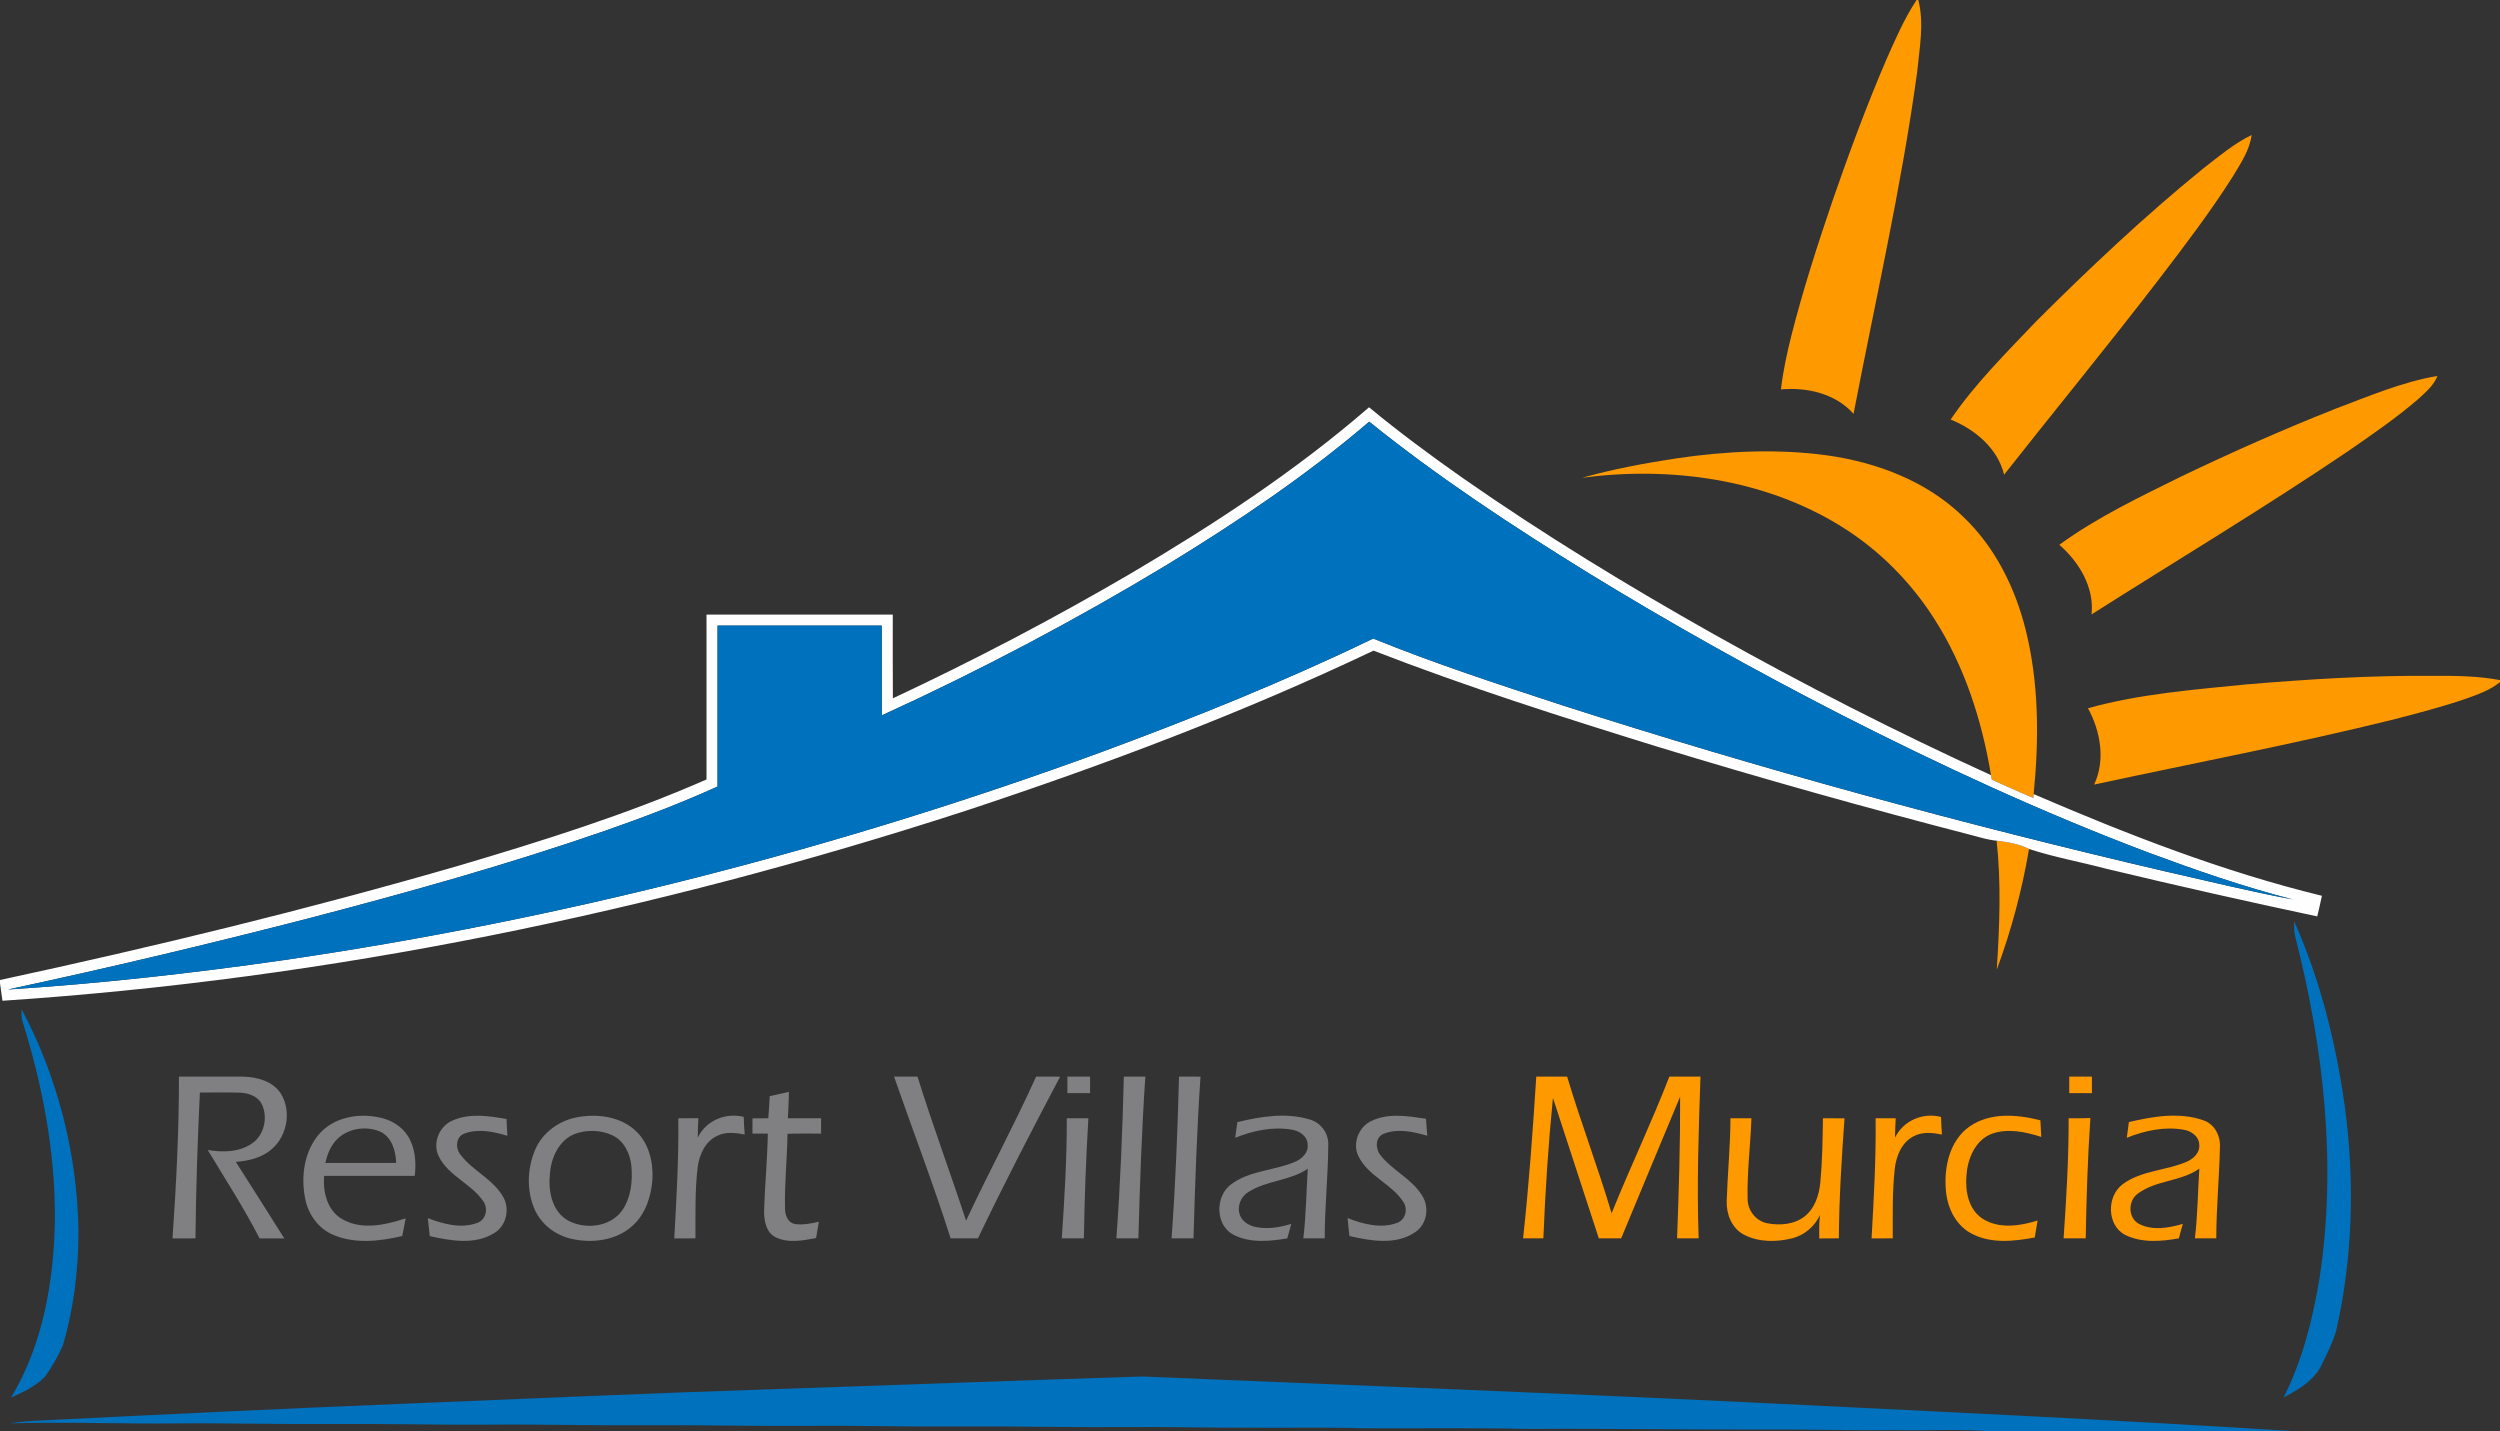 <?xml version="1.0" encoding="UTF-8" ?>
<!DOCTYPE svg PUBLIC "-//W3C//DTD SVG 1.1//EN" "http://www.w3.org/Graphics/SVG/1.1/DTD/svg11.dtd">
<svg width="1020pt" height="584pt" viewBox="0 0 1020 584" version="1.1" xmlns="http://www.w3.org/2000/svg">
<rect x="0" y="0" width="1020" height="584" fill="#333333" stroke="none"/>
<g id="#ff9900ff">
<path fill="#ff9900" opacity="1.00" d=" M 780.88 0.00 L 782.67 0.00 C 785.16 9.64 783.11 19.77 782.19 29.51 C 775.77 76.35 765.16 122.46 756.25 168.85 C 748.92 160.58 737.28 157.91 726.63 158.88 C 727.50 151.38 729.09 143.98 730.95 136.66 C 735.67 118.09 741.58 99.85 747.74 81.71 C 754.42 62.45 761.49 43.30 769.53 24.56 C 773.24 16.17 776.89 7.69 781.96 0.01 L 780.88 0.00 Z" />
<path fill="#ff9900" opacity="1.00" d=" M 898.82 68.82 C 905.17 63.89 911.40 58.63 918.66 55.07 C 917.85 61.38 914.14 66.71 910.97 72.05 C 901.63 86.75 891.05 100.62 880.46 114.44 C 859.92 141.16 838.52 167.20 817.67 193.67 C 815.06 182.87 805.78 175.20 795.86 171.17 C 805.91 156.40 818.70 143.81 830.95 130.91 C 852.67 109.26 875.01 88.17 898.82 68.82 Z" />
<path fill="#ff9900" opacity="1.00" d=" M 952.84 166.78 C 966.47 161.66 980.04 155.84 994.48 153.38 C 992.98 157.26 989.71 159.96 986.76 162.72 C 977.53 170.66 967.46 177.55 957.45 184.46 C 923.36 207.48 888.07 228.64 853.35 250.68 C 854.54 239.63 848.26 229.29 840.20 222.27 C 855.72 210.98 873.15 202.71 890.29 194.23 C 910.83 184.41 931.66 175.17 952.84 166.78 Z" />
<path fill="#ff9900" opacity="1.00" d=" M 684.04 187.00 C 704.36 184.04 725.14 182.99 745.54 185.80 C 765.87 188.68 786.21 196.35 801.08 210.93 C 813.96 223.19 822.12 239.68 826.43 256.77 C 831.93 278.70 831.95 301.62 829.73 323.99 L 829.58 325.55 C 823.88 323.19 818.27 320.64 812.65 318.10 C 812.57 317.64 812.41 316.72 812.33 316.26 C 808.63 293.91 801.54 271.84 789.30 252.65 C 779.62 237.42 766.60 224.30 751.25 214.79 C 720.01 195.37 681.51 190.16 645.48 194.93 C 658.12 191.39 671.07 188.99 684.04 187.00 Z" />
<path fill="#ff9900" opacity="1.00" d=" M 916.70 279.22 C 942.06 277.09 967.51 275.52 992.97 275.75 C 1002.00 275.70 1011.10 275.79 1020.00 277.49 L 1020.00 278.28 C 1015.94 281.65 1010.87 283.34 1005.99 285.12 C 996.28 288.43 986.35 291.02 976.42 293.58 C 936.00 303.58 895.08 311.33 854.39 320.11 C 859.12 310.11 857.00 298.38 851.90 288.96 C 873.01 283.07 894.99 281.41 916.70 279.22 Z" />
<path fill="#ff9900" opacity="1.00" d=" M 814.62 343.00 C 819.12 343.56 823.77 344.29 827.84 346.39 C 825.01 363.16 820.59 379.65 814.69 395.60 C 815.80 378.10 816.54 360.47 814.62 343.00 Z" />
<path fill="#ff9900" opacity="1.00" d=" M 626.80 439.26 C 630.99 439.25 635.19 439.25 639.39 439.25 C 644.99 457.98 651.96 476.27 657.54 495.01 C 665.08 476.28 673.82 458.07 681.10 439.24 C 685.33 439.26 689.56 439.24 693.79 439.26 C 693.04 461.24 692.27 483.26 693.05 505.25 C 690.11 505.25 687.17 505.25 684.25 505.24 C 684.97 485.99 685.56 466.72 685.49 447.45 C 677.43 466.70 669.45 485.99 661.43 505.25 C 658.38 505.25 655.35 505.25 652.31 505.24 C 646.11 486.13 639.83 467.05 633.60 447.94 C 631.70 467.00 630.47 486.12 629.69 505.25 C 626.93 505.25 624.17 505.25 621.42 505.24 C 623.82 483.30 625.39 461.28 626.80 439.26 Z" />
<path fill="#ff9900" opacity="1.00" d=" M 844.25 439.25 C 847.33 439.25 850.41 439.25 853.50 439.26 C 853.49 441.50 853.49 443.74 853.51 445.99 C 850.41 446.00 847.33 446.00 844.25 446.00 C 844.24 443.74 844.24 441.50 844.25 439.25 Z" />
<path fill="#ff9900" opacity="1.00" d=" M 773.16 464.17 C 776.48 457.26 784.58 453.75 791.95 455.72 C 792.00 458.12 792.15 460.51 792.31 462.91 C 788.41 462.09 784.09 461.66 780.49 463.73 C 775.73 466.33 773.61 471.86 773.05 477.00 C 772.02 486.38 772.28 495.83 772.25 505.25 C 769.36 505.25 766.47 505.25 763.60 505.26 C 764.52 488.94 765.45 472.60 765.25 456.25 C 767.98 456.25 770.71 456.25 773.45 456.24 C 773.27 458.88 773.22 461.52 773.16 464.17 Z" />
<path fill="#ff9900" opacity="1.00" d=" M 803.58 459.60 C 811.99 453.75 823.03 454.67 832.48 457.09 C 832.60 459.34 832.72 461.60 832.84 463.87 C 826.35 461.77 819.05 460.22 812.44 462.66 C 805.72 465.41 802.72 472.96 802.30 479.76 C 801.77 486.09 803.18 493.51 808.89 497.23 C 815.60 501.52 824.14 500.22 831.34 497.97 C 830.93 500.27 830.53 502.58 830.18 504.89 C 821.55 506.52 811.92 507.54 803.95 503.07 C 797.52 499.46 794.25 492.06 793.87 484.94 C 793.20 475.74 795.62 465.19 803.58 459.60 Z" />
<path fill="#ff9900" opacity="1.00" d=" M 868.59 457.81 C 878.42 455.50 889.11 453.64 898.89 457.06 C 903.45 458.52 905.97 463.30 905.74 467.91 C 905.46 480.36 904.26 492.79 904.24 505.25 C 901.32 505.25 898.41 505.25 895.51 505.25 C 896.64 495.80 896.71 486.28 897.33 476.80 C 889.74 482.17 879.49 481.44 872.08 487.12 C 868.18 490.06 868.20 496.82 872.61 499.29 C 878.16 502.23 884.83 501.02 890.59 499.34 C 890.01 501.30 889.49 503.27 888.98 505.25 C 881.76 506.52 873.82 507.20 867.05 503.83 C 859.52 499.88 859.47 488.00 866.08 483.15 C 873.61 477.56 883.48 477.65 891.89 474.12 C 894.76 472.94 897.66 470.41 897.29 466.99 C 897.20 463.62 894.03 461.42 890.98 460.94 C 883.12 459.53 875.03 461.28 867.73 464.22 C 868.02 462.08 868.32 459.95 868.59 457.81 Z" />
<path fill="#ff9900" opacity="1.00" d=" M 706.02 456.25 C 708.87 456.25 711.72 456.25 714.58 456.24 C 714.22 467.20 712.76 478.13 713.03 489.12 C 712.99 493.77 716.35 498.14 720.95 499.08 C 726.10 500.08 732.00 499.66 736.26 496.31 C 740.53 492.97 742.22 487.48 742.71 482.28 C 743.50 473.63 743.64 464.93 743.76 456.25 C 746.69 456.24 749.62 456.24 752.56 456.28 C 751.39 472.58 750.36 488.90 750.25 505.24 C 747.58 505.24 744.91 505.24 742.25 505.29 C 742.21 502.09 742.16 498.88 742.56 495.70 C 740.40 500.35 736.26 503.95 731.26 505.21 C 724.79 506.84 717.46 506.88 711.44 503.70 C 706.54 501.08 704.31 495.35 704.49 490.02 C 704.86 478.75 705.99 467.52 706.02 456.25 Z" />
<path fill="#ff9900" opacity="1.00" d=" M 844.00 456.25 C 846.95 456.26 849.92 456.27 852.88 456.16 C 851.77 472.51 851.26 488.88 850.97 505.25 C 847.96 505.25 844.95 505.25 841.95 505.25 C 843.07 488.94 844.05 472.60 844.00 456.25 Z" />
</g>
<g id="#fefeffff">
<path fill="#fefeff" opacity="1.00" d=" M 461.04 234.16 C 495.20 214.02 528.56 192.19 558.57 166.17 C 570.89 176.37 583.77 185.87 596.85 195.07 C 629.83 218.09 664.21 239.04 699.24 258.77 C 736.13 279.47 773.85 298.71 812.33 316.26 C 812.41 316.72 812.57 317.64 812.65 318.10 C 818.27 320.64 823.88 323.19 829.58 325.55 L 829.73 323.99 C 867.93 340.43 906.87 355.62 947.34 365.48 C 946.76 368.29 946.11 371.09 945.43 373.89 C 916.61 367.78 887.88 361.29 859.23 354.42 C 848.79 351.66 838.10 349.73 827.84 346.39 C 823.77 344.29 819.12 343.56 814.62 343.00 C 811.26 342.72 808.05 341.69 804.82 340.85 C 761.71 329.69 718.81 317.67 676.23 304.65 C 637.29 292.59 598.40 280.23 560.39 265.46 C 506.43 291.13 450.39 312.19 393.68 330.90 C 266.52 372.20 134.51 399.48 1.00 408.31 C 0.68 405.92 0.31 403.54 0.00 401.15 L 0.00 399.84 C 62.89 386.28 125.45 371.07 187.26 353.17 C 221.44 343.04 255.57 332.37 288.25 318.03 C 288.25 295.60 288.25 273.17 288.25 250.75 C 313.58 250.75 338.92 250.75 364.25 250.75 C 364.28 262.13 364.19 273.52 364.30 284.91 C 397.29 269.45 429.60 252.55 461.04 234.16 M 476.34 230.32 C 438.71 253.06 399.76 273.63 359.77 291.88 C 359.72 279.67 359.76 267.46 359.75 255.25 C 337.42 255.25 315.09 255.26 292.76 255.25 C 292.75 277.13 292.74 299.02 292.76 320.91 C 277.79 327.70 262.40 333.55 246.89 338.96 C 207.37 352.68 167.04 363.94 126.59 374.52 C 85.68 385.07 44.58 394.88 3.27 403.71 C 40.84 401.32 78.28 397.10 115.54 391.76 C 229.23 375.16 341.11 346.46 448.99 306.98 C 486.70 293.04 524.06 278.03 560.26 260.52 C 585.53 270.79 611.50 279.25 637.40 287.75 C 718.31 313.75 800.37 336.12 883.11 355.45 C 900.55 359.38 917.92 363.71 935.49 366.98 C 915.38 361.84 895.75 354.99 876.30 347.77 C 833.31 331.52 791.53 312.20 750.61 291.31 C 715.79 273.44 681.59 254.36 648.22 233.89 C 617.34 214.83 586.92 194.84 558.63 172.05 C 533.07 193.96 505.03 212.78 476.34 230.32 Z" />
</g>
<g id="#0071bcff">
<path fill="#0071bc" opacity="1.00" d=" M 476.34 230.32 C 505.03 212.78 533.07 193.96 558.63 172.05 C 586.92 194.84 617.34 214.83 648.22 233.89 C 681.59 254.36 715.79 273.44 750.61 291.31 C 791.53 312.20 833.31 331.52 876.30 347.77 C 895.75 354.99 915.38 361.84 935.49 366.98 C 917.92 363.71 900.55 359.38 883.11 355.45 C 800.37 336.12 718.31 313.75 637.40 287.75 C 611.50 279.25 585.53 270.79 560.26 260.52 C 524.06 278.03 486.70 293.04 448.99 306.98 C 341.11 346.46 229.23 375.16 115.54 391.76 C 78.28 397.10 40.84 401.32 3.27 403.71 C 44.58 394.88 85.68 385.07 126.59 374.52 C 167.04 363.94 207.37 352.68 246.89 338.96 C 262.40 333.55 277.79 327.70 292.76 320.91 C 292.74 299.02 292.75 277.13 292.76 255.25 C 315.09 255.26 337.42 255.25 359.75 255.25 C 359.76 267.46 359.72 279.67 359.77 291.88 C 399.76 273.63 438.71 253.06 476.34 230.32 Z" />
<path fill="#0071bc" opacity="1.00" d=" M 936.00 375.85 C 946.63 399.70 953.02 425.31 956.64 451.12 C 960.77 481.62 960.01 512.89 953.16 542.94 C 951.85 547.66 949.54 552.02 947.44 556.43 C 944.47 563.06 937.86 566.89 931.72 570.18 C 939.34 555.04 943.56 538.44 946.32 521.80 C 953.55 475.15 948.02 427.37 936.40 381.90 C 935.89 379.92 936.00 377.86 936.00 375.85 Z" />
<path fill="#0071bc" opacity="1.00" d=" M 8.81 411.75 C 23.52 439.43 31.50 470.68 32.01 502.02 C 32.04 517.80 30.14 533.65 25.70 548.81 C 23.76 553.30 21.26 557.58 18.44 561.57 C 14.64 565.56 9.52 568.00 4.53 570.16 C 17.54 548.56 21.94 522.90 22.40 498.00 C 22.61 470.39 17.44 442.95 9.16 416.67 C 8.63 415.08 8.79 413.38 8.81 411.75 Z" />
<path fill="#0071bc" opacity="1.00" d=" M 312.03 566.91 C 363.37 565.16 414.69 563.26 466.03 561.61 C 547.70 565.05 629.39 568.10 711.04 572.04 C 786.49 575.70 861.95 579.23 937.34 584.00 L 812.33 584.00 C 799.57 582.98 786.75 583.73 773.97 583.50 C 756.65 583.69 739.35 583.15 722.03 583.25 C 689.36 583.36 656.69 582.79 624.02 583.01 C 601.35 582.49 578.67 582.87 556.00 582.74 C 541.66 582.26 527.31 582.61 512.97 582.50 C 495.98 582.66 478.99 582.07 462.00 582.25 C 437.67 582.43 413.35 581.84 389.03 582.00 C 369.68 582.17 350.36 581.57 331.02 581.75 C 308.32 581.92 285.64 581.34 262.95 581.50 C 242.28 581.67 221.62 581.07 200.95 581.25 C 179.30 581.42 157.66 580.83 136.01 581.00 C 114.67 581.17 93.34 580.57 72.00 580.75 C 49.36 581.00 26.73 580.07 4.10 580.72 C 8.19 580.07 12.32 579.76 16.45 579.58 C 65.62 577.11 114.79 574.75 163.98 572.76 C 213.33 570.78 262.67 568.49 312.03 566.91 Z" />
</g>
<g id="#808082ff">
<path fill="#808082" opacity="1.00" d=" M 73.01 439.25 C 81.70 439.27 90.40 439.23 99.10 439.26 C 104.90 439.41 111.48 441.12 114.71 446.39 C 119.24 453.93 116.89 464.69 109.72 469.76 C 105.82 472.64 100.95 473.66 96.22 474.06 C 102.81 484.46 109.46 494.82 115.98 505.26 C 112.62 505.24 109.26 505.24 105.90 505.26 C 99.56 492.83 91.92 481.14 84.75 469.19 C 90.74 470.20 97.41 470.17 102.63 466.65 C 107.84 463.29 109.47 455.80 106.74 450.37 C 105.13 447.20 101.34 445.97 98.01 445.81 C 92.52 445.63 87.04 445.80 81.55 445.75 C 80.59 465.57 79.96 485.41 79.75 505.25 C 76.63 505.24 73.51 505.24 70.39 505.27 C 71.89 483.30 73.06 461.28 73.01 439.25 Z" />
<path fill="#808082" opacity="1.00" d=" M 364.77 439.26 C 367.96 439.25 371.15 439.25 374.34 439.25 C 380.48 459.00 387.71 478.38 394.15 498.03 C 403.39 478.29 413.76 459.11 422.74 439.25 C 426.00 439.25 429.26 439.25 432.53 439.27 C 421.01 461.09 409.65 483.00 399.00 505.25 C 395.29 505.25 391.57 505.25 387.86 505.25 C 380.79 483.04 372.44 461.27 364.77 439.26 Z" />
<path fill="#808082" opacity="1.00" d=" M 435.50 439.26 C 438.58 439.25 441.66 439.25 444.75 439.26 C 444.74 441.50 444.74 443.74 444.75 445.99 C 441.66 446.00 438.58 446.00 435.49 445.99 C 435.49 443.74 435.49 441.50 435.50 439.26 Z" />
<path fill="#808082" opacity="1.00" d=" M 458.53 439.26 C 461.45 439.25 464.37 439.25 467.30 439.26 C 465.81 461.23 465.07 483.24 464.46 505.25 C 461.46 505.25 458.47 505.25 455.48 505.24 C 457.11 483.28 457.96 461.27 458.53 439.26 Z" />
<path fill="#808082" opacity="1.00" d=" M 481.04 439.25 C 483.96 439.25 486.88 439.25 489.81 439.27 C 488.31 461.23 487.58 483.24 486.95 505.25 C 483.96 505.25 480.98 505.25 478.00 505.25 C 479.60 483.28 480.46 461.26 481.04 439.25 Z" />
<path fill="#808082" opacity="1.00" d=" M 314.05 447.22 C 316.67 446.67 319.28 446.09 321.89 445.49 C 321.76 449.08 321.69 452.66 321.46 456.25 C 325.97 456.25 330.48 456.25 335.00 456.25 C 335.00 458.33 334.99 460.41 335.00 462.50 C 330.43 462.52 325.86 462.43 321.30 462.59 C 321.17 472.81 320.03 483.01 320.29 493.24 C 320.33 495.74 321.38 498.72 324.11 499.36 C 327.45 499.90 330.82 499.20 334.09 498.48 C 333.71 500.69 333.34 502.90 332.96 505.12 C 327.54 506.13 321.54 507.34 316.38 504.76 C 312.50 502.76 311.71 497.92 311.74 493.98 C 312.08 483.48 313.07 473.01 313.28 462.50 C 311.19 462.50 309.09 462.50 307.00 462.50 C 307.00 460.42 307.01 458.35 307.02 456.28 C 309.17 456.26 311.32 456.25 313.47 456.26 C 313.71 453.24 313.90 450.23 314.05 447.22 Z" />
<path fill="#808082" opacity="1.00" d=" M 130.42 462.46 C 136.28 455.92 145.90 454.14 154.23 455.81 C 159.11 456.66 163.78 459.30 166.46 463.54 C 169.44 468.34 169.88 474.26 169.21 479.75 C 156.88 479.74 144.56 479.74 132.23 479.75 C 131.71 486.27 133.48 493.89 139.57 497.37 C 147.55 502.04 157.27 499.77 165.53 497.08 C 165.03 499.47 164.56 501.88 164.12 504.29 C 155.00 506.45 145.00 507.59 136.13 503.90 C 129.92 501.37 125.64 495.35 124.47 488.85 C 122.71 479.82 124.15 469.53 130.42 462.46 M 136.68 465.73 C 134.59 468.23 133.47 471.35 132.72 474.48 C 142.36 474.51 151.99 474.50 161.63 474.48 C 161.50 469.64 159.94 464.14 155.30 461.78 C 149.15 459.05 141.06 460.44 136.68 465.73 Z" />
<path fill="#808082" opacity="1.00" d=" M 184.42 457.27 C 191.41 454.05 199.37 455.28 206.68 456.56 C 206.74 458.84 206.85 461.13 207.03 463.42 C 201.45 461.70 195.22 460.40 189.57 462.46 C 185.94 463.65 185.72 468.44 187.86 471.09 C 192.84 477.77 201.36 481.11 205.43 488.59 C 208.17 493.57 206.40 500.53 201.32 503.28 C 193.45 507.99 183.79 506.21 175.34 504.33 C 175.04 501.88 174.79 499.43 174.55 496.99 C 180.88 499.40 188.14 501.44 194.75 498.92 C 198.39 497.68 199.30 492.89 197.09 489.98 C 192.18 482.91 183.03 479.79 179.08 471.92 C 176.34 466.63 179.06 459.65 184.42 457.27 Z" />
<path fill="#808082" opacity="1.00" d=" M 236.54 455.66 C 244.48 454.40 253.49 455.75 259.49 461.51 C 264.71 466.43 266.51 473.95 266.21 480.92 C 265.76 487.93 263.46 495.23 258.12 500.07 C 251.50 506.15 241.61 507.38 233.11 505.43 C 226.72 504.01 220.99 499.67 218.24 493.68 C 214.81 486.06 215.07 477.01 218.23 469.34 C 221.29 461.89 228.65 456.75 236.54 455.66 M 234.43 462.67 C 228.05 465.26 224.88 472.27 224.39 478.77 C 223.59 485.61 225.06 493.89 231.39 497.76 C 238.45 501.81 248.88 500.78 253.84 493.87 C 257.46 488.65 258.15 481.95 257.61 475.78 C 257.14 470.72 254.62 465.42 249.82 463.19 C 245.06 460.97 239.33 460.86 234.43 462.67 Z" />
<path fill="#808082" opacity="1.00" d=" M 284.70 464.15 C 287.98 457.20 296.10 453.82 303.45 455.69 C 303.50 458.08 303.64 460.47 303.84 462.86 C 300.14 462.20 296.09 461.64 292.60 463.43 C 287.72 465.71 285.30 471.14 284.65 476.23 C 283.49 485.86 283.79 495.57 283.74 505.25 C 280.86 505.25 277.98 505.24 275.10 505.27 C 276.01 488.95 276.95 472.61 276.75 456.26 C 279.47 456.25 282.20 456.25 284.93 456.22 C 284.77 458.86 284.72 461.50 284.70 464.15 Z" />
<path fill="#808082" opacity="1.00" d=" M 504.84 457.83 C 514.41 455.50 524.73 453.83 534.36 456.75 C 538.81 457.98 541.99 462.23 541.94 466.85 C 541.88 479.65 540.46 492.43 540.49 505.25 C 537.57 505.25 534.67 505.25 531.76 505.25 C 532.88 495.82 532.97 486.31 533.58 476.84 C 526.29 481.84 516.81 481.56 509.42 486.30 C 506.22 488.18 504.53 492.35 505.93 495.86 C 506.94 498.47 509.55 500.02 512.18 500.59 C 517.06 501.62 522.13 500.80 526.84 499.33 C 526.27 501.29 525.74 503.27 525.22 505.26 C 517.98 506.49 509.99 507.24 503.23 503.77 C 495.80 499.86 495.73 488.09 502.23 483.25 C 509.73 477.57 519.67 477.66 528.10 474.14 C 530.99 472.97 533.92 470.42 533.53 466.99 C 533.44 463.52 530.15 461.35 527.03 460.90 C 519.22 459.56 511.23 461.32 503.96 464.21 C 504.27 462.08 504.57 459.96 504.84 457.83 Z" />
<path fill="#808082" opacity="1.00" d=" M 559.41 457.41 C 566.39 453.98 574.42 455.36 581.80 456.45 C 581.98 458.76 582.12 461.07 582.32 463.39 C 576.62 461.74 570.24 460.30 564.53 462.59 C 560.93 464.04 561.14 468.88 563.35 471.47 C 568.25 477.64 576.06 480.97 580.23 487.81 C 583.26 492.45 582.25 499.40 577.58 502.59 C 569.70 508.15 559.36 506.30 550.58 504.31 C 550.28 501.86 550.04 499.41 549.82 496.97 C 556.10 499.43 563.31 501.38 569.91 498.97 C 573.38 497.83 574.57 493.38 572.60 490.43 C 567.80 482.97 558.18 479.89 554.24 471.72 C 551.70 466.56 554.28 459.85 559.41 457.41 Z" />
<path fill="#808082" opacity="1.00" d=" M 435.25 456.26 C 438.19 456.25 441.12 456.25 444.06 456.25 C 443.09 472.57 442.48 488.90 442.22 505.25 C 439.21 505.25 436.21 505.25 433.21 505.25 C 434.31 488.94 435.31 472.60 435.25 456.26 Z" />
</g>
</svg>
